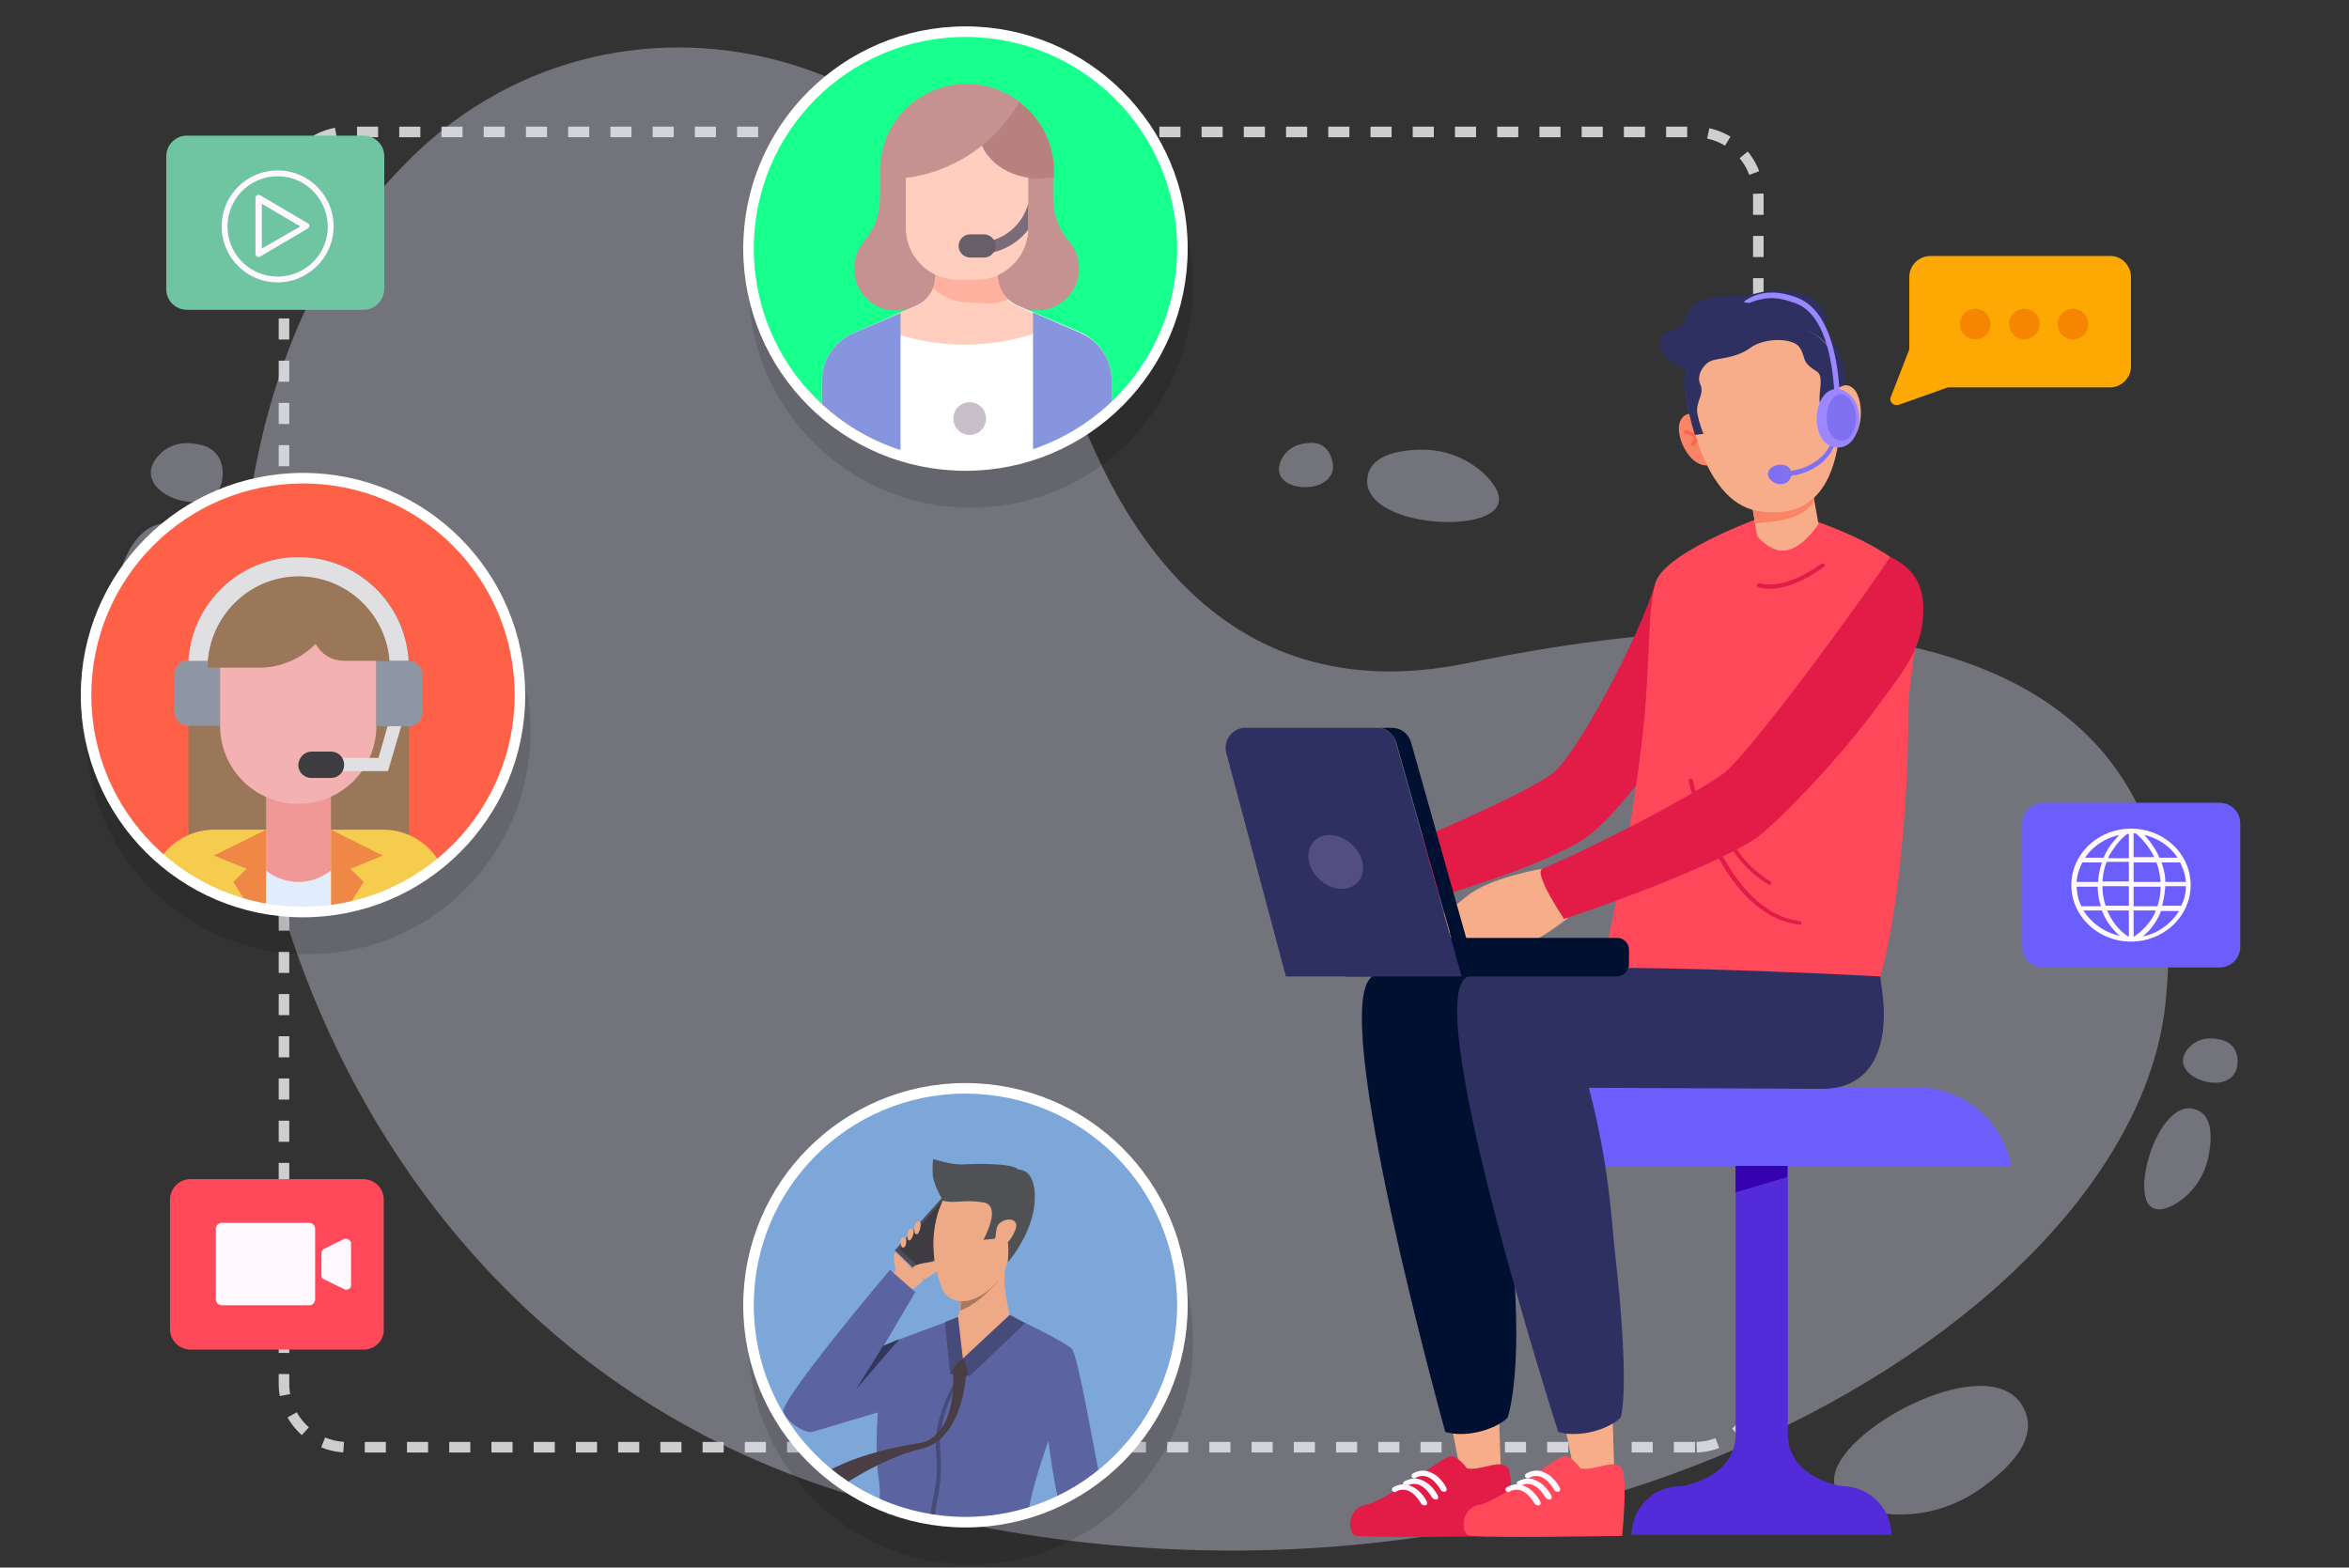 <svg xmlns="http://www.w3.org/2000/svg" xmlns:xlink="http://www.w3.org/1999/xlink" width="445" height="297" xmlns:v="https://vecta.io/nano"><rect width="100%" height="100%" fill="#333333" stroke="none"/><style><![CDATA[.AD{clip-path:url(#p)}.AE{clip-path:url(#l)}.AF{clip-path:url(#h)}.AG{fill:none}.AH{stroke-width:2}.AI{stroke-miterlimit:10}.AJ{fill:#f7ad89}.AK{fill:#fff9ff}.AL{fill:#e21c47}.AM{fill:#2e3062}.AN{fill:#eea987}.AO{fill:#001030}.AP{fill:#ff495a}.AQ{fill:#fa8465}]]></style><path d="M321.1 274.2H65.8a12.04 12.04 0 0 1-12-12V37a12.04 12.04 0 0 1 12-12h255.3a12.04 12.04 0 0 1 12 12v225.2a12.04 12.04 0 0 1-12 12z" stroke="#cecece" stroke-dasharray="4" class="AG AH AI"/><path d="M199.6 63.6c-15.2-55.4-84-73.3-123.5-31.9-.6.6-1.1 1.2-1.7 1.8-56.5 61.5-31.4 215 87.7 250 123.5 36.3 241.2-30.4 248.1-93.1s-47.5-82.3-132-64.8c-47.7 9.9-69.1-27.6-78.6-62zm-164.3 70c4.7-5.4 6.9-12.6 6.2-19.7-.7-7-3-15-9.9-14.8-12.2.4-13.1 30.9-6 37.3 3.1 2.9 6.7.6 9.7-2.8zm319.5 152.8c7 1.5 14.3-.1 20.2-4.2 5.7-4 11.7-9.9 8.1-15.9-6.3-10.5-33.4 3.6-35.5 12.9-1 4.2 2.8 6.2 7.2 7.2zm57.5-58.4c3.2-2 5.4-5.3 6.1-9 .7-3.6.8-8-2.8-8.9-6.2-1.6-11.3 13.6-8.7 17.9 1.2 1.8 3.4 1.2 5.4 0zM281.6 90.2c-3.3-3.3-7.8-5.1-12.5-5-4.6.1-9.9 1.2-10.1 5.8-.3 8 19.5 10 24 5.7 2-1.9.6-4.4-1.4-6.5zM252.3 87c-.6-2.1-2.1-3.2-4.1-3.1-1.9.1-4.4.7-5.6 3.5-2 4.9 5.8 6.2 8.7 3.6 1.4-1.2 1.4-2.7 1-4zM42.2 89.7c0-2.8-1.5-4.8-4.1-5.4-2.5-.6-5.9-.7-8.4 2.4-4.4 5.5 5.1 10.1 9.8 7.8 2.1-1.1 2.7-3 2.7-4.8zm381.7 111.4c0-2.1-1.1-3.6-3.1-4.1-1.9-.5-4.5-.5-6.4 1.8-3.3 4.2 3.8 7.6 7.4 5.9 1.7-.8 2.1-2.3 2.1-3.6z" opacity=".38" fill="#dadaef"/><path d="M358.3 290.8h-49.2a9.15 9.15 0 0 1 2.7-6.5c1.7-1.7 3.9-2.7 6.5-2.7h.1s10.4-1.4 10.4-9.9v-50.9h9.9v50.9c0 8.5 10.4 9.9 10.4 9.9h.1c5 .1 9.1 4.2 9.1 9.2z" fill="#542bd8"/><path d="M338.6 220.9v2.1l-9.8 2.9v-5z" fill="#3700b1"/><path d="M381 220.9h-94.6c1.6-8.6 9.1-14.9 17.9-14.9l29.4.1 29.4-.1c8.8 0 16.3 6.3 17.9 14.9z" fill="#6b5efd"/><path d="M313.6 110.4c-2.5 9.1-14.9 32.9-19.7 36.3-6.3 4.4-26 12.7-36.2 17-1.8.8 5 8.9 5 8.9s26.5-6.7 37.3-13.6c3.1-2 9.7-8.6 18.1-21.8 2.5-4 8.4-12 9.1-17.7.6-6.7-6.8-11.3-13.6-9.1z" class="AL"/><use xlink:href="#B" class="AJ"/><path d="M277.9 278.2s-1.7-2.4-3.1-2.3-12.3 8.5-16 9.2-3.5 5.3-2.1 5.8c1.7.6 29.1.1 29.1.1s1-9.8.1-12.4c-1-2.7-5.2.2-8-.4z" class="AL"/><g class="AK"><use xlink:href="#C"/><use xlink:href="#D"/><use xlink:href="#E"/></g><path d="M309.9 184.1s-38.4-6.3-49.9.9c-8.7 5.5 13.8 86.3 13.8 86.3 4 1.2 9.6-.5 11.8-2.7 0 0 3.5-9.5.3-37.1-.4-3.7 0-12-3.9-26.9l29.2-12.9-1.3-7.6z" class="AO"/><path d="M344.1 98.8s10.6 3.5 16.3 8.5.9 19.9 1.1 28.4c.1 8.5-1.3 57.6-13.4 63.8-9.2 4.7-47.7-2.4-44.9-15 1.9-8.4 5.4-23.7 7.9-44.5 1.6-13.7.9-23.8 2.5-29.5 1.5-5.7 19.3-12.2 19.3-12.2l11.2.5z" class="AP"/><path d="M333.6 111.4c5.4 1.1 11.6-3.8 11.9-4 .2-.1.2-.4.1-.5-.1-.2-.4-.2-.6-.1-.1.1-6.5 5.1-11.7 3.7-.2-.1-.4.1-.5.3s.1.4.3.5c.2 0 .3 0 .5.1zm7.3 63.8c.2 0 .4-.1.4-.3s-.1-.4-.3-.4c-14.3-1.6-20.3-26.5-20.3-26.7s-.3-.3-.5-.3-.3.3-.3.5c.2 1 6.1 25.5 21 27.2zm-5.7-7.5c.1 0 .3-.1.3-.2.1-.2.1-.4-.1-.5-7.6-4.7-8.8-11.6-8.8-11.7 0-.2-.2-.4-.4-.3-.2 0-.4.2-.3.4 0 .3 1.2 7.3 9.1 12.2.1.1.2.1.2.1z" class="AL"/><g class="AM"><path d="M319.3 75.7c1.5 8.5 9.7 14.2 18.2 12.7s13.4-9.6 11.9-18.1S340.6 56 332 57.5c-8.5 1.6-14.2 9.7-12.7 18.2z"/><path d="M320 70.3s-7-2.7-5.3-6.2c1.1-2.2 3.7-.9 4.8-4.3s5.8-3.9 9.8-3.8c3.6.1 4.9-1.6 10.2-.8 5.4.8 7.8 5 5.4 8S320 70.3 320 70.3z"/></g><path d="M322.7 79.6s-3-2.8-4.4.2c-1.3 3 2.6 10.5 6.8 7.8l-2.4-8z" class="AQ"/><g fill="#fa664d"><path d="M323.6 85.3c-.2 0-.3-.1-.4-.2-1.1-2.3-3.9-2.9-3.9-2.9-.2 0-.3-.2-.3-.4s.2-.3.4-.3c.1 0 3.1.6 4.4 3.3.2.2.1.4-.2.5h0z"/><path d="M320.8 84.5h-.2c-.2-.1-.3-.3-.2-.5 0 0 .3-.8 1.2-1.4.2-.1.4-.1.5.1s.1.4-.1.5c-.7.5-.9 1-.9 1.1s-.1.2-.3.2z"/></g><path d="M343.1 91.4l1.4 7.9s-2.6 4.1-5.8 4.9c-3.1.8-5.8-2.6-5.8-2.6l-1.3-7.6 11.5-2.6z" class="AJ"/><path d="M343.1 91.4l.6 3.5c-1.7 2.8-5.4 4-11.2 4.2l-.9-5.1 11.5-2.6z" class="AQ"/><path d="M348.6 79.8l-.1 2.2-.3 2.2c-1 6.2-4.1 14.5-15.2 12.6-5.5-.9-8.9-6.3-11-11.9-.5-1.4-.9-2.7-1.3-4.1-.7-2.4-1.1-4.8-1.4-6.6-.5-2.9.7-5.9 3-7.8 6.2-5.1 13.7-5 18.9-4 3.6.7 6.3 3.6 6.7 7.2.3 3.1.7 7 .7 10.2z" class="AJ"/><path d="M322.7 82.2c-.6-1.5-1.2-3.5-1.2-4.5 0-1.9 1.4-3.2.6-4.9s.7-3.9 2-4.4c1.3-.6 4.6-.4 7.5-2.5 2.7-2 8.1-1.9 9.3-.1 1.4 2.1.1 2.6 3.3 4.6 1.3.8.4 3.6.5 5.4.1.8.1 1.2.3 2l.1.4 3.4-.6-.7-8.1c-.5-3.6-3.2-6.5-6.7-7.2-5.1-1-12.7-1.2-18.9 4-2.3 1.9-3.4 4.8-3 7.8.4 2.3.9 5.3 1.9 8.3l1.6-.2z" class="AM"/><path d="M347.3 79.3c-.2-.9-.3-1.8-.3-2.7 0-1.2.2-2.4 1.3-3.1.9-.6 1.9-.8 2.9.2 2.3 2.4 1.8 11.1-3 10l-.9-4.4z" class="AJ"/><g class="AQ"><path d="M348.6 81.2c.2-.1.3-.2.2-.4-.3-2.6 1.8-4.5 1.8-4.5.2-.1.2-.4 0-.5-.1-.2-.4-.2-.5 0-.1.1-2.4 2.2-2.1 5.1 0 .2.2.4.4.3h.2z"/><path d="M350.6 79.1c.1 0 .1-.1.2-.1.1-.2.1-.4-.1-.5 0 0-.7-.5-1.8-.6-.2 0-.4.2-.4.4s.2.4.4.4c.8 0 1.3.4 1.3.4h.4z"/></g><use xlink:href="#B" x="21.5" class="AJ"/><path d="M299.4 278.2s-1.7-2.4-3.1-2.3-12.3 8.5-16 9.2-3.5 5.3-2.1 5.8c1.7.6 29.1.1 29.1.1s1-9.8.1-12.4c-.9-2.7-5.2.2-8-.4z" class="AP"/><g class="AK"><use xlink:href="#C" x="21.5"/><use xlink:href="#D" x="21.5"/><use xlink:href="#E" x="21.5"/></g><path d="M356.2 185s-66.6-3.7-78 0c-9.8 3.1 17 86.3 17 86.3 4 1.2 9.6-.5 11.8-2.7 0 0 2-5-1.2-32.6-.4-3.7-.9-15.1-4.8-29.9l44.2.2c9.5 0 12.5-8 11.5-17.4l-.5-3.9z" class="AM"/><path d="M292.1 164.6s-10 1.7-14.2 5.2-9.8 6.5-8.9 8.3c.8 1.8 6.7-2 6.7-2s1.4 3.3 6.2 4.7 15.2-6.9 15.2-6.9l-5-9.3z" class="AJ"/><path d="M358.1 105.5c-5.6 8.5-27 37.8-31.8 41.2-6.3 4.4-23.9 13.6-34.1 17.9-1.8.8 4.1 9.5 4.1 9.5s25.3-8.3 36.1-15.1c3.1-2 15.8-14.7 23.9-26 2.8-3.9 7.3-9.2 7.9-15 .8-6.6-1.3-10.1-6.1-12.5z" class="AL"/><path d="M306.3 185h-51a2.26 2.26 0 0 1-2.3-2.3V180a2.26 2.26 0 0 1 2.3-2.3h51a2.26 2.26 0 0 1 2.3 2.3v2.6c0 1.3-1 2.4-2.3 2.4z" class="AO"/><path d="M243.6 185l-11.3-42.4c-.6-2.4 1.2-4.7 3.6-4.7h24.9c1.7 0 3.2 1.1 3.6 2.7l12.5 44.4h-33.3z" class="AM"/><path d="M264.5 140.6l12.4 44h2.8l-12.4-44c-.5-1.6-1.9-2.7-3.6-2.7h-2.8c1.6-.1 3.1 1.1 3.6 2.7z" class="AO"/><path d="M258.1 163.3c.6 2.8-1.1 5.1-3.9 5.1s-5.6-2.3-6.2-5.1 1.1-5.1 3.9-5.1c2.7 0 5.5 2.3 6.2 5.1z" fill="#524e82"/><path d="M68.9 58.7H35.4c-2.1 0-3.9-1.7-3.9-3.9V29.6c0-2.1 1.7-3.9 3.9-3.9h33.5c2.1 0 3.9 1.7 3.9 3.9v25.1c0 2.2-1.8 4-3.9 4z" fill="#6fc5a2"/><path d="M52.6 53.5c-5.9 0-10.6-4.8-10.6-10.6 0-5.9 4.8-10.6 10.6-10.6 5.9 0 10.6 4.8 10.6 10.6s-4.8 10.6-10.6 10.6zm0-20.1c-5.2 0-9.5 4.2-9.5 9.5 0 5.2 4.2 9.5 9.5 9.5 5.2 0 9.5-4.2 9.5-9.5-.1-5.3-4.3-9.5-9.5-9.5zM49 48.7c-.1 0-.2 0-.3-.1a.55.55 0 0 1-.3-.5V37.5a.55.55 0 0 1 .3-.5c.2-.1.4-.1.6 0l9 5.3a.55.55 0 0 1 .3.5.55.55 0 0 1-.3.5l-9 5.3c-.1.1-.2.1-.3.1zm.6-10.1v8.5l7.3-4.2-7.3-4.3z" class="AK"/><path d="M68.9 255.7H36.1c-2.1 0-3.9-1.7-3.9-3.9v-24.5c0-2.1 1.7-3.9 3.9-3.9h32.7c2.1 0 3.9 1.7 3.9 3.9v24.5c.1 2.2-1.7 3.9-3.8 3.9z" class="AP"/><path d="M58.6 247.3H42a1.11 1.11 0 0 1-1.1-1.1v-13.4a1.11 1.11 0 0 1 1.1-1.1h16.6a1.11 1.11 0 0 1 1.1 1.1v13.4c-.1.7-.5 1.1-1.1 1.1zm7.9-11.7v7.9c0 .6-.6 1-1.2.8l-3.9-1.9c-.3-.1-.5-.4-.5-.8v-4.2c0-.3.2-.6.5-.8l3.9-1.9c.5-.1 1.2.3 1.2.9z" class="AK"/><path d="M420.5 183.3H387c-2.1 0-3.9-1.7-3.9-3.9V156c0-2.1 1.7-3.9 3.9-3.9h33.5c2.1 0 3.9 1.7 3.9 3.9v23.4c0 2.2-1.8 3.9-3.9 3.9z" fill="#6b5efd"/><path d="M403.7 157c-6.2 0-11.3 4.8-11.3 10.7s5.1 10.7 11.3 10.7 11.3-4.8 11.3-10.7-5-10.7-11.3-10.7zm.5 14.7V168h5.1c0 1.3-.2 2.6-.6 3.7h-4.5zm3.2 4.3c.8-1 1.5-2.1 2-3.4h3.4c-1.5 2.4-3.9 4.2-6.8 4.8.5-.5 1-.9 1.4-1.4zm1-3.5c-.4 1.1-1 2-1.7 2.8-1.1 1.3-2.2 2-2.5 2.2v-5h4.2zm-4.2-10v-4.6h.4c.6.5 2.3 2 3.5 4.5h-3.9zm4.9 0c-.4-.9-.9-1.8-1.5-2.6a11.51 11.51 0 0 0-1.4-1.7c2.6.6 4.9 2.1 6.3 4.3h-3.4zm-4.9 4.6v-3.7h4.3c.5 1.2.7 2.5.8 3.7h-5.1zm6 0c0-1.3-.3-2.5-.7-3.7h3.5c.6 1.2 1 2.4 1.1 3.7h-3.9zm3.9.8c0 1.3-.3 2.6-.9 3.7h-3.6a21.98 21.98 0 0 0 .6-3.7h3.9zm-16.1 3.8h-3.7c-.6-1.2-.8-2.4-.9-3.7h4c0 1.3.2 2.5.6 3.7zm1.4-9.2c.3-.7.8-1.4 1.3-2.1.9-1.3 1.9-2.1 2.3-2.4h.3v4.6h-3.9zm3.9.8v3.7h-5c.1-1.3.3-2.5.8-3.7h4.2zm-8.3-.8c1.5-2.2 3.8-3.7 6.5-4.3-.5.5-1 1.1-1.5 1.7-.6.8-1.1 1.7-1.5 2.6H395zm8.3 5.4v3.7h-4.4c-.4-1.2-.6-2.4-.6-3.7h5zm-9.9-.8a9.36 9.36 0 0 1 1.1-3.7h3.7c-.4 1.2-.7 2.5-.7 3.7h-4.1zm4.8 5.4c.5 1.3 1.1 2.4 2 3.4.4.5.9 1 1.4 1.4a10.77 10.77 0 0 1-6.9-4.8h3.5zm5.1 0v5c-.7-.4-2.8-1.9-4.1-5h4.1z" class="AK"/><path d="M403.7 52.5v16.9c0 2.2-1.8 4-4 4H369l-9.3 3.3c-1 .3-1.9-.6-1.5-1.5l3.5-9V52.5c0-2.2 1.8-4 4-4h33.9c2.3-.1 4.1 1.8 4.1 4z" fill="#fda803"/><g fill="#f68601"><use xlink:href="#F"/><use xlink:href="#F" x="9.3"/><use xlink:href="#F" x="18.5"/></g><g opacity=".12"><defs><circle id="A" cx="183.9" cy="54.1" r="41.1"/><path id="B" d="M284 268.6l.3 9.9s-2.5 1.8-7.5.9l-2.1-10.7 9.3-.1z"/><path id="C" d="M271.8 284.1h.4c.3-.1.3-.5.2-.7 0-.1-1.1-2.1-2.7-2.8-2-1.1-3.6.1-3.7.1-.2.2-.3.5-.1.7s.5.3.7.1c0 0 1.2-.8 2.6 0 1.2.6 2.2 2.4 2.2 2.4.2 0 .3.1.4.2z"/><path id="D" d="M273.4 282.6h.4c.3-.1.3-.5.2-.7 0-.1-1.1-2.1-2.7-2.8-2-1.1-3.6.1-3.7.1-.2.2-.3.5-.1.7s.5.3.7.1c0 0 1.2-.8 2.6 0 1.2.6 2.2 2.4 2.2 2.4a.76.76 0 0 0 .4.2z"/><path id="E" d="M269.7 285.2h.4c.3-.1.3-.5.2-.7 0-.1-1.1-2.1-2.7-2.8-2-1.1-3.6.1-3.7.1-.2.2-.3.5-.1.7s.5.3.7.1c0 0 1.2-.8 2.6 0 1.2.6 2.2 2.4 2.2 2.4.2.1.3.2.4.2z"/><path id="F" d="M377.1 61.4c0 1.6-1.3 2.9-2.9 2.9s-2.9-1.3-2.9-2.9 1.3-2.9 2.9-2.9 2.9 1.3 2.9 2.9z"/><path id="G" d="M197.5 65.8h-26.8c-6.7 0-10.3-7.8-6.1-12.9l.2-.3c1.9-2.3 2.9-5.1 2.9-8.1v-5.2c0-9 7.3-16.4 16.4-16.4s16.4 7.3 16.4 16.4v5.3c0 3 1.1 5.9 3 8.1 4.4 5.3.7 13.1-6 13.1z"/><path id="H" d="M171.6 70.5c3 .9 7.5 1.9 12.9 1.8 5.1-.1 9.3-1.1 12.2-2l1.4-3.4-4.4-1.9c-2.3-1-3.8-3.2-3.8-5.7v-1.1h-11.7v1.1c0 2.5-1.5 4.7-3.7 5.7l-3.6 1.5.7 4z"/><path id="I" d="M195.8 45.6c-.4 1.3-1.3 3.6-3.6 5.3a8.59 8.59 0 0 1-3.6 1.7c-.6.2-1 .8-.8 1.4.1.5.6.8 1.1.8h.3c1.6-.4 3.1-1.1 4.4-2.1.9-.7 1.6-1.4 2.2-2.2v-4.9z"/><path id="J" d="M187.4 55.8h-2.6a2.22 2.22 0 0 1-2.2-2.2 2.22 2.22 0 0 1 2.2-2.2h2.6a2.22 2.22 0 0 1 2.2 2.2 2.22 2.22 0 0 1-2.2 2.2z"/><path id="K" d="M186.5 31.7c.2-3.2 3.3-5.2 6.2-6.3 4.8 2.9 8 8.1 8 14.1v1.1c-.3.1-.5.1-.8.1-1.6.2-2.9.1-3.9 0-6-.8-9.8-5.2-9.5-9z"/><path id="L" d="M184.2 23c3.7 0 7.1 1.2 9.9 3.3-1.4 2.4-4.5 7.1-10.4 10.6-4.4 2.6-8.5 3.5-11 3.8h-4.8v-1.3c-.1-9.1 7.3-16.4 16.3-16.4z"/><path id="M" d="M42.8 132.2v12.3h-6.2c-1.4 0-2.5-1.1-2.5-2.5v-7.4c0-1.4 1.1-2.5 2.5-2.5h6.2z"/><path id="N" d="M57.6 116.2c-9 0-16.5 7-17.2 16h-3.7c.7-11.5 10.6-20.3 22.1-19.6 10.6.6 19 9.1 19.6 19.6h-3.7a17.16 17.16 0 0 0-17.1-16h0z"/><path id="O" d="M65 138.4v1.2c0 .7-.6 1.2-1.2 1.2-.7 0-1.2-.6-1.2-1.2v-1.2c0-.7.6-1.2 1.2-1.2.6-.1 1.2.5 1.2 1.2z"/><path id="P" d="M42.8 128.5h29.5v16a14.77 14.77 0 0 1-14.8 14.8h0a14.77 14.77 0 0 1-14.8-14.8v-16h.1z"/><path id="Q" d="M74.8 132.2h-8.6c-2.3 0-4.3-1.2-5.4-3.2-2.8 2.8-6.6 4.5-10.6 4.5h-9.8v-1.2c.7-9.5 9-16.6 18.5-15.9 8.5.6 15.2 7.3 15.9 15.8z"/><path id="R" d="M81 134.7v7.4c0 1.4-1.1 2.5-2.5 2.5h-6.2v-12.3h6.2c1.4-.1 2.5 1 2.5 2.4z"/><path id="S" d="M169.5 248.7s1.5-.3 1-2.2.2-2.2.2-2.2l5.3 5.2s-2.6 2.5-3.3 2.6-4-2.3-3.2-3.4z"/><path id="T" d="M176.2 249.4l3.6-2.4c.3-.3 1.8-1.7 2.3-2.5.6-.8-1.8-.6-2.5.2s-1.3 1.1-1.8 1.3-3.3.3-3.9 1.2c-.4.9 2.3 2.2 2.3 2.2z"/><path id="U" d="M171.8 243.2s.3.5.7-.1c.3-.6.3-2-.5-1.6-.8.2-.2 1.7-.2 1.7z"/><path id="V" d="M174.2 239.9s0 1.2.6.9c.5-.3 1-2.5.2-2.4-.8 0-.8 1.5-.8 1.5z"/><path id="W" d="M219.9 310.3s1.8 1.4 3.1 1.1c1.1-.2 2.8-.1 3.2.1.7.1 2.9-.2 2.7.6s-3.7.7-4.5.9 1.6 2.1 1.6 2.9c.1.7-4.2 4.5-5.6 3-1.4-1.6-1.6-4.2-2-4.4-.3-.2-1-1.1-1-1.1l2.5-3.1z"/><path id="X" d="M225.8 315.2s3.9 5.1 3.8 5.7-.3.8-.8.3c-.3-.5-4-4.8-4-4.8l3.5 7.4c0 .3-.6.7-.8.5s-4.1-6.8-4.1-6.8l3.1 6.8c-.1.3-.7.7-1 .2l-3.7-6.2s2 4.8 1.7 5.2c-.1.2-.7.6-1.2-.7s-2-4.1-2-4.1l5.5-3.5z"/><path id="Y" d="M222.8 310.9s-4 3.1-5.5 2.7c-1.3-.3-10.4-12.7-14-18.5-.7-1.3-1.3-2.2-1.5-2.8-1-3.1-2.2-12.3-2.2-12.3s-3.3 9.3-3.8 13.7c-.2 2-.7 4.7-1.1 7.1-4.4 2-9.1 3.1-14.1 3.1-4.9 0-9.7-1-13.8-3 .5-4 1.3-10.5.6-14.2-.7-4.4-.1-12.1-.1-12.1l-12.4 3.7c-1.3.3-4.6-1.6-5.5-3.7s20.2-27 20.2-27l4.8 4.2-6 10.2c.7-.5 14-5.3 14-5.3l10.2-.1c.8 0 10 4.6 11.4 5.9 1.2 1 4.4 20.1 5.5 25.1.1.6.2 1 .3 1.1.5 1.5 13 22.2 13 22.2z"/><path id="Z" d="M192.4 256.7c-.2 1.1-9 7.8-9 7.8s-2-7.5-1.2-7.8c.3-.1.5-.7.6-1.4.1-.6.1-1.4.1-1.8v-.5s1.2-1 2.6-2.3c2.6-2.2 6.1-4.9 6.1-3.7 0 .1 0 .1-.1.2-.8 2.7.9 9.5.9 9.5z"/><path id="a" d="M179.1 281.5c.3 3.9.2 6.3-.7 10.7-.6 2.9-.7 7.5-.7 9.2 0 .9-.1 1.6-.1 2.3-.3 0-.6-.1-.9-.1 0-.6 0-1.4.1-2.2.1-1.8.2-6.7.8-9.7 1-4.4 1-6.4.7-10.2-.6-6.3 4.4-14.1 4.4-14.2l.7.1c-.2.2-4.9 7.9-4.3 14.1z"/><path id="b" d="M184 267.7s-.7 12.1-8.5 13.8c-7.8 1.8-18.3 8.5-21.3 12.3l-3.7 4.9v-5.5s1.6-9.1 24.7-12.8c0 0 6.7-.3 6.4-13.1 0 .2 2.4-.1 2.4.4z"/><path id="c" d="M190 249.8h0s-.3.5-1 1.1c-1.3 1.4-3.7 3.6-6.1 4.4.1-.6.1-1.4.1-1.8-.2 0-.5-.1-.7-.1.7-1.1 1.8-2.2 1.8-2.2l1.6-.3 4.3-1.1z"/><path id="d" d="M191.5 247c-.7 1.4-1.4 2.4-1.6 2.8h0c-.1.2-.5.7-1 1.1-1.4 1.3-3.8 2.9-6.1 2.6-.2 0-.5-.1-.7-.1-.9-.3-2-.8-2.5-2-4-9.6 0-16.9 0-16.9s13.2-2.6 14.9 1.4c1.3 2.8-1.2 7.9-3 11.1z"/><path id="e" d="M179.7 234.5s-1.8-2.7-2-5c-.1-2.2.1-2.9.1-2.9s3.7 1.2 5.7 1c2-.1 9.4-.3 10.4 1 0 0 2.7-.3 3.1 4.1.6 7.1-5.1 13.5-5.1 13.5s.5-4.6-.5-5.2c-1-.7-2 .7-2 .7l-2.1.2s3.7-6.6-.1-7.1c-3.6-.6-5.3.3-7.5-.3z"/><path id="f" d="M189.8 239.8c.3-2 4.1-2.5 3.7-.3-.5 2.1-2.4 4-3.2 3.9-.9-.2-.8-2-.5-3.6z"/><path id="g" d="M181.3 267.3s1.5 1.3 3.2.2c0 0-.7-2.9-1-3.1-.5 0-2.5 2.3-2.2 2.9z"/></defs><use xlink:href="#A"/><clipPath id="h"><use xlink:href="#A"/></clipPath><use xlink:href="#G" class="AF"/><path d="M211.6 79.1v17.7h-54.9V79.2c0-4 2.4-7.6 6-9.1l8.9-3.9 3-1.3c2.3-1 3.7-3.2 3.7-5.7v-1.1H190v1.1c0 2.5 1.5 4.7 3.8 5.7l12 5.1c3.5 1.6 5.8 5.2 5.8 9.1h0z" class="AF"/><use xlink:href="#H" class="AF"/><path d="M205.7 70.1l-9-3.9v30.6h14.9V79.1c0-3.9-2.3-7.5-5.9-9h0zm-34.1-3.8v30.5h-14.9V79.2c0-4 2.4-7.6 6-9.1l8.9-3.8zm16.6-1.8c1.3 0 2.6-.3 3.8-.8-1.2-1.2-2-2.8-2-4.6V58h-11.7v1.1c0 .9-.2 1.8-.5 2.5 1.8 1.7 4.2 2.7 6.8 2.7l3.6.2z" class="AF"/><path d="M195.8 40.6v9.6A9.82 9.82 0 0 1 186 60h-3.6a9.82 9.82 0 0 1-9.8-9.8v-9.6c0-3.5 2.9-6.4 6.4-6.4h10.5c3.4 0 6.3 2.9 6.3 6.4h0z" class="AF"/><use xlink:href="#I" class="AF"/><use xlink:href="#J" class="AF"/><use xlink:href="#K" class="AF"/><use xlink:href="#L" class="AF"/><circle cx="184.7" cy="86.3" r="3.1" class="AF"/><use xlink:href="#A" stroke="#000" class="AG AH AI"/></g><defs><circle id="i" cx="182.9" cy="47.1" r="41.1"/></defs><use xlink:href="#i" fill="#17ff8c"/><clipPath id="j"><use xlink:href="#i"/></clipPath><g clip-path="url(#j)"><path d="M196.5 58.8h-26.8c-6.7 0-10.3-7.8-6.1-12.9l.2-.3c1.9-2.3 2.9-5.1 2.9-8.1v-5.2c0-9 7.3-16.4 16.4-16.4s16.4 7.3 16.4 16.4v5.3c0 3 1.1 5.9 3 8.1 4.4 5.3.7 13.1-6 13.1z" fill="#c59191"/><path d="M210.6 72.1v17.7h-54.9V72.2c0-4 2.4-7.6 6-9.1l8.9-3.9 3-1.3c2.3-1 3.7-3.2 3.7-5.7v-1.1H189v1.1c0 2.5 1.5 4.7 3.8 5.7l12 5.1c3.5 1.6 5.8 5.2 5.8 9.1h0z" fill="#fff"/><path d="M170.6 63.5c3 .9 7.5 1.9 12.9 1.8 5.1-.1 9.3-1.1 12.2-2l1.4-3.4-4.4-1.9c-2.3-1-3.8-3.2-3.8-5.7v-1.1h-11.7v1.1c0 2.5-1.5 4.7-3.7 5.7l-3.6 1.5.7 4z" fill="#ffcebf"/><g fill="#8795de"><path d="M204.7 63.1l-9-3.9v30.6h14.9V72.1c0-3.9-2.3-7.5-5.9-9h0zm-34.1-3.8v30.5h-14.9V72.2c0-4 2.4-7.6 6-9.1l8.9-3.8z"/></g><path d="M187.2 57.5c1.3 0 2.6-.3 3.8-.8-1.2-1.2-2-2.8-2-4.6V51h-11.7v1.1c0 .9-.2 1.8-.5 2.5 1.8 1.7 4.2 2.7 6.8 2.7l3.6.2z" fill="#ffb09e"/><path d="M194.8 33.6v9.6A9.82 9.82 0 0 1 185 53h-3.6a9.82 9.82 0 0 1-9.8-9.8v-9.6c0-3.5 2.9-6.4 6.4-6.4h10.5c3.4 0 6.3 2.9 6.3 6.4h0z" fill="#ffcebf"/><path d="M194.8 38.6c-.4 1.3-1.3 3.6-3.6 5.3a8.59 8.59 0 0 1-3.6 1.7c-.6.2-1 .8-.8 1.4.1.5.6.8 1.1.8h.3c1.6-.4 3.1-1.1 4.4-2.1.9-.7 1.6-1.4 2.2-2.2v-4.9z" fill="#7a6d79"/><path d="M186.4 48.8h-2.6a2.22 2.22 0 0 1-2.2-2.2 2.22 2.22 0 0 1 2.2-2.2h2.6a2.22 2.22 0 0 1 2.2 2.2 2.22 2.22 0 0 1-2.2 2.2z" fill="#685e68"/><path d="M185.5 24.7c.2-3.2 3.3-5.2 6.2-6.3 4.8 2.9 8 8.1 8 14.1v1.1c-.3.1-.5.1-.8.1-1.6.2-2.9.1-3.9 0-6-.8-9.8-5.2-9.5-9z" fill="#b98080"/><path d="M183.2 16c3.7 0 7.1 1.2 9.9 3.3-1.4 2.4-4.5 7.1-10.4 10.6-4.4 2.6-8.5 3.5-11 3.8h-4.8v-1.3c-.1-9.1 7.3-16.4 16.3-16.4z" fill="#c59191"/><circle cx="183.7" cy="79.3" r="3.1" fill="#c9bfc8"/></g><use xlink:href="#i" stroke="#fff" class="AG AH AI"/><g opacity=".12"><defs><circle id="k" cx="58.4" cy="138.7" r="41.1"/></defs><use xlink:href="#k"/><clipPath id="l"><use xlink:href="#k"/></clipPath><path d="M57.6 112.5c11.6 0 20.9 9.4 20.9 20.9v34.5H36.7v-34.5c0-11.5 9.3-20.9 20.9-20.9z" class="AE"/><path d="M41.6 164.2h32c6.8 0 12.3 5.5 12.3 12.3v7.4H29.3v-7.4c0-6.8 5.5-12.3 12.3-12.3z" class="AE"/><path d="M51.4 164.2v19.7l-6.2-9.8 2.5-2.5-6.2-2.5 9.9-4.9zm16 7.4l2.5 2.5-6.2 9.8v-19.7l9.8 4.9-6.1 2.5z" class="AE"/><path d="M51.4 171.9a9.78 9.78 0 0 0 12.3 0v12H51.4v-12z" class="AE"/><use xlink:href="#M" class="AE"/><use xlink:href="#N" class="AE"/><use xlink:href="#O" class="AE"/><path d="M63.7 153.1v18.8a9.78 9.78 0 0 1-12.3 0v-18.8h12.3z" class="AE"/><use xlink:href="#P" class="AE"/><use xlink:href="#Q" class="AE"/><path d="M74.5 153.1H61.3v-2.5h11.4l2.2-7.7 2.4.7-2.8 9.5z" class="AE"/><use xlink:href="#R" class="AE"/><path d="M60 149.4h3.7c1.4 0 2.5 1.1 2.5 2.5h0c0 1.4-1.1 2.5-2.5 2.5H60c-1.4 0-2.5-1.1-2.5-2.5h0c.1-1.4 1.2-2.5 2.5-2.5z" class="AE"/><use xlink:href="#k" stroke="#000" class="AG AH AI"/></g><defs><circle id="m" cx="57.4" cy="131.7" r="41.1"/></defs><use xlink:href="#m" fill="#ff6148"/><clipPath id="n"><use xlink:href="#m"/></clipPath><g clip-path="url(#n)"><path d="M56.6 105.5c11.6 0 20.9 9.4 20.9 20.9v34.5H35.7v-34.5c0-11.5 9.3-20.9 20.9-20.9z" fill="#9b7759"/><path d="M40.6 157.2h32c6.8 0 12.3 5.5 12.3 12.3v7.4H28.3v-7.4c0-6.8 5.5-12.3 12.3-12.3z" fill="#f6cc4f"/><g fill="#ef8746"><path d="M50.4 157.2v19.7l-6.2-9.8 2.5-2.5-6.2-2.5 9.9-4.9zm16 7.4l2.5 2.5-6.2 9.8v-19.7l9.8 4.9-6.1 2.5z"/></g><path d="M50.4 164.9a9.78 9.78 0 0 0 12.3 0v12H50.4v-12z" fill="#e1ecfd"/><path d="M41.8 125.2v12.3h-6.2c-1.4 0-2.5-1.1-2.5-2.5v-7.4c0-1.4 1.1-2.5 2.5-2.5h6.2z" fill="#8e95a3"/><path d="M56.6 109.2c-9 0-16.5 7-17.2 16h-3.7c.7-11.5 10.6-20.3 22.1-19.6 10.6.6 19 9.1 19.6 19.6h-3.7a17.16 17.16 0 0 0-17.1-16h0z" fill="#e0e0e2"/><path d="M64 131.4v1.2c0 .7-.6 1.2-1.2 1.2-.7 0-1.2-.6-1.2-1.2v-1.2c0-.7.6-1.2 1.2-1.2.6-.1 1.2.5 1.2 1.2z" fill="#78b9eb"/><path d="M62.7 146.1v18.8a9.78 9.78 0 0 1-12.3 0v-18.8h12.3z" fill="#f09898"/><path d="M41.8 121.5h29.5v16a14.77 14.77 0 0 1-14.8 14.8h0a14.77 14.77 0 0 1-14.8-14.8v-16h.1z" fill="#f3b1b2"/><path d="M73.8 125.2h-8.6c-2.3 0-4.3-1.2-5.4-3.2-2.8 2.8-6.6 4.5-10.6 4.5h-9.8v-1.2c.7-9.5 9-16.6 18.5-15.9 8.5.6 15.2 7.3 15.9 15.8z" fill="#9b7759"/><path d="M73.5 146.1H60.3v-2.5h11.4l2.2-7.7 2.4.7-2.8 9.5z" fill="#e0e0e2"/><path d="M80 127.7v7.4c0 1.4-1.1 2.5-2.5 2.5h-6.2v-12.3h6.2c1.4-.1 2.5 1 2.5 2.4z" fill="#8e95a3"/><path d="M59 142.4h3.7c1.4 0 2.5 1.1 2.5 2.5h0c0 1.4-1.1 2.5-2.5 2.5H59c-1.4 0-2.5-1.1-2.5-2.5h0c.1-1.4 1.2-2.5 2.5-2.5z" fill="#3e3d42"/></g><use xlink:href="#m" stroke="#fff" class="AG AH AI"/><g opacity=".12"><defs><circle id="o" cx="183.9" cy="254.3" r="41.1"/></defs><use xlink:href="#o"/><clipPath id="p"><use xlink:href="#o"/></clipPath><path d="M175.3 248.5l10.2-9.5-5.9-5.2-9.1 10.1z" class="AD"/><path d="M175.6 247.6l8.8-8.3-5.1-4.5-7.9 8.8z" class="AD"/><use xlink:href="#S" class="AD"/><use xlink:href="#T" class="AD"/><use xlink:href="#U" class="AD"/><path d="M172.9 241.4s.1 1 .6.5 1-2.2.1-2.1-.7 1.6-.7 1.6z" class="AD"/><use xlink:href="#V" class="AD"/><use xlink:href="#W" class="AD"/><use xlink:href="#X" class="AD"/><use xlink:href="#Y" class="AD"/><use xlink:href="#Z" class="AD"/><path d="M182.5 256.5l-2.5 1 1 10 2.4-3.1z" class="AD"/><path d="M192.3 256.1l-8.9 8.3 1.2 3.4 10.6-10.1z" class="AD"/><use xlink:href="#a" class="AD"/><use xlink:href="#b" class="AD"/><use xlink:href="#c" class="AD"/><use xlink:href="#d" class="AD"/><use xlink:href="#e" class="AD"/><use xlink:href="#f" class="AD"/><use xlink:href="#g" class="AD"/><path d="M171.4 260.7l-8.3 9.6 5.2-8.3z" class="AD"/><use xlink:href="#o" stroke="#000" class="AG AH AI"/></g><defs><circle id="q" cx="182.9" cy="247.3" r="41.1"/></defs><use xlink:href="#q" fill="#7da7d9"/><clipPath id="r"><use xlink:href="#q"/></clipPath><g clip-path="url(#r)"><path d="M174.3 241.5l10.2-9.5-5.9-5.2-9.1 10.1z" fill="#514d57"/><path d="M174.6 240.6l8.8-8.3-5.1-4.5-7.9 8.8z" fill="#3e3b42"/><g class="AN"><path d="M168.5 241.7s1.5-.3 1-2.2.2-2.2.2-2.2l5.3 5.2s-2.6 2.5-3.3 2.6-4-2.3-3.2-3.4z"/><path d="M175.2 242.4l3.6-2.4c.3-.3 1.8-1.7 2.3-2.5.6-.8-1.8-.6-2.5.2s-1.3 1.1-1.8 1.3-3.3.3-3.9 1.2c-.4.9 2.3 2.2 2.3 2.2zm-4.4-6.2s.3.5.7-.1c.3-.6.3-2-.5-1.6-.8.2-.2 1.7-.2 1.7zm1.1-1.8s.1 1 .6.5 1-2.2.1-2.1-.7 1.6-.7 1.6zm1.3-1.5s0 1.2.6.9c.5-.3 1-2.5.2-2.4-.8 0-.8 1.5-.8 1.5zm45.7 70.4s1.8 1.4 3.1 1.1c1.1-.2 2.8-.1 3.2.1.7.1 2.9-.2 2.7.6s-3.7.7-4.5.9 1.6 2.1 1.6 2.9c.1.7-4.2 4.5-5.6 3-1.4-1.6-1.6-4.2-2-4.4-.3-.2-1-1.1-1-1.1l2.5-3.1z"/><path d="M224.8 308.2s3.9 5.1 3.8 5.7-.3.8-.8.3c-.3-.5-4-4.8-4-4.8l3.5 7.4c0 .3-.6.7-.8.5s-4.1-6.8-4.1-6.8l3.1 6.8c-.1.3-.7.7-1 .2l-3.7-6.2s2 4.8 1.7 5.2c-.1.2-.7.6-1.2-.7s-2-4.1-2-4.1l5.5-3.5z"/></g><path d="M221.8 303.9s-4 3.1-5.5 2.7c-1.3-.3-10.4-12.7-14-18.5-.7-1.3-1.3-2.2-1.5-2.8-1-3.1-2.2-12.3-2.2-12.3s-3.3 9.3-3.8 13.7c-.2 2-.7 4.7-1.1 7.1-4.4 2-9.1 3.1-14.1 3.1-4.9 0-9.7-1-13.8-3 .5-4 1.3-10.5.6-14.2-.7-4.4-.1-12.1-.1-12.1l-12.4 3.7c-1.3.3-4.6-1.6-5.5-3.7s20.2-27 20.2-27l4.8 4.2-6 10.2c.7-.5 14-5.3 14-5.3l10.2-.1c.8 0 10 4.6 11.4 5.9 1.2 1 4.4 20.1 5.5 25.1.1.6.2 1 .3 1.1.5 1.5 13 22.2 13 22.2z" fill="#5c63a1"/><path d="M191.4 249.7c-.2 1.1-9 7.8-9 7.8s-2-7.5-1.2-7.8c.3-.1.5-.7.6-1.4.1-.6.1-1.4.1-1.8v-.5s1.2-1 2.6-2.3c2.6-2.2 6.1-4.9 6.1-3.7 0 .1 0 .1-.1.2-.8 2.7.9 9.5.9 9.5z" class="AN"/><g fill="#464b7a"><path d="M181.5 249.5l-2.5 1 1 10 2.4-3.1z"/><path d="M191.3 249.1l-8.9 8.3 1.2 3.4 10.6-10.1zm-13.2 25.4c.3 3.9.2 6.3-.7 10.7-.6 2.9-.7 7.5-.7 9.2 0 .9-.1 1.6-.1 2.3-.3 0-.6-.1-.9-.1 0-.6 0-1.4.1-2.2.1-1.8.2-6.7.8-9.7 1-4.4 1-6.4.7-10.2-.6-6.3 4.4-14.1 4.4-14.2l.7.1c-.2.2-4.9 7.9-4.3 14.1z"/></g><path d="M183 260.7s-.7 12.1-8.5 13.8c-7.8 1.8-18.3 8.5-21.3 12.3l-3.7 4.9v-5.5s1.6-9.1 24.7-12.8c0 0 6.7-.3 6.4-13.1 0 .2 2.4-.1 2.4.4z" fill="#4a3e46"/><path d="M189 242.8h0s-.3.5-1 1.1c-1.3 1.4-3.7 3.6-6.1 4.4.1-.6.1-1.4.1-1.8-.2 0-.5-.1-.7-.1.7-1.1 1.8-2.2 1.8-2.2l1.6-.3 4.3-1.1z" fill="#a87860"/><path d="M190.5 240c-.7 1.4-1.4 2.4-1.6 2.8h0c-.1.2-.5.7-1 1.1-1.4 1.3-3.8 2.9-6.1 2.6-.2 0-.5-.1-.7-.1-.9-.3-2-.8-2.5-2-4-9.6 0-16.9 0-16.9s13.2-2.6 14.9 1.4c1.3 2.8-1.2 7.9-3 11.1z" class="AN"/><path d="M178.7 227.5s-1.8-2.7-2-5c-.1-2.2.1-2.9.1-2.9s3.7 1.2 5.7 1c2-.1 9.4-.3 10.4 1 0 0 2.7-.3 3.1 4.1.6 7.1-5.1 13.5-5.1 13.5s.5-4.6-.5-5.2c-1-.7-2 .7-2 .7l-2.1.2s3.7-6.6-.1-7.1c-3.6-.6-5.3.3-7.5-.3z" fill="#505154"/><path d="M188.8 232.8c.3-2 4.1-2.5 3.7-.3-.5 2.1-2.4 4-3.2 3.9-.9-.2-.8-2-.5-3.6z" class="AN"/><path d="M180.3 260.3s1.5 1.3 3.2.2c0 0-.7-2.9-1-3.1-.5 0-2.5 2.3-2.2 2.9z" fill="#4a3e46"/><path d="M170.4 253.7l-8.3 9.6 5.2-8.3z" fill="#333759"/></g><use xlink:href="#q" stroke="#fff" class="AG AH AI"/><g fill="#8070f2"><path d="M339.7 90.1c-.6.1-1.3.1-1.9.1v-.9c2.4 0 4.6-.7 6.5-2.1.5-.4.9-.8 1.3-1.2.6-.7 1.2-1.7 1.5-2.7l.7.4c-.4 1.1-.9 2.1-1.7 3-.4.4-.8.9-1.4 1.3-1.5 1.1-3.2 1.8-5 2.1z"/><path d="M335.2 89c.8-1.1 2.9-1.3 3.7-.4.6.6.6 1.6.1 2.3-.5.8-1.4.9-2.2.8-1-.2-2.5-1.4-1.6-2.7z"/></g><path d="M346.7 74c-3.4 1.6-3.6 9.7.7 10.7 4.6 1 6.5-6.7 3.1-9.8-1.3-1.3-2.7-1.5-3.8-.9z" fill="#9b87ff"/><path d="M348.1 74.8c-2.4.8-3 7.2-.1 8.5 3.1 1.4 4.8-4.5 2.6-7.4-.8-1.1-1.7-1.4-2.5-1.1z" fill="#8070f2"/><path d="M348.5 74.3h-1c-.4-6.6-2-15-7.5-16.9-2.6-.9-4.9-1.5-8.6 0-.6 0-1.1-.2-1.1-.2 3.2-2.5 7.2-1.9 9.9-.9 6.1 2.1 7.9 10.9 8.3 18z" fill="#9b87ff"/></svg>